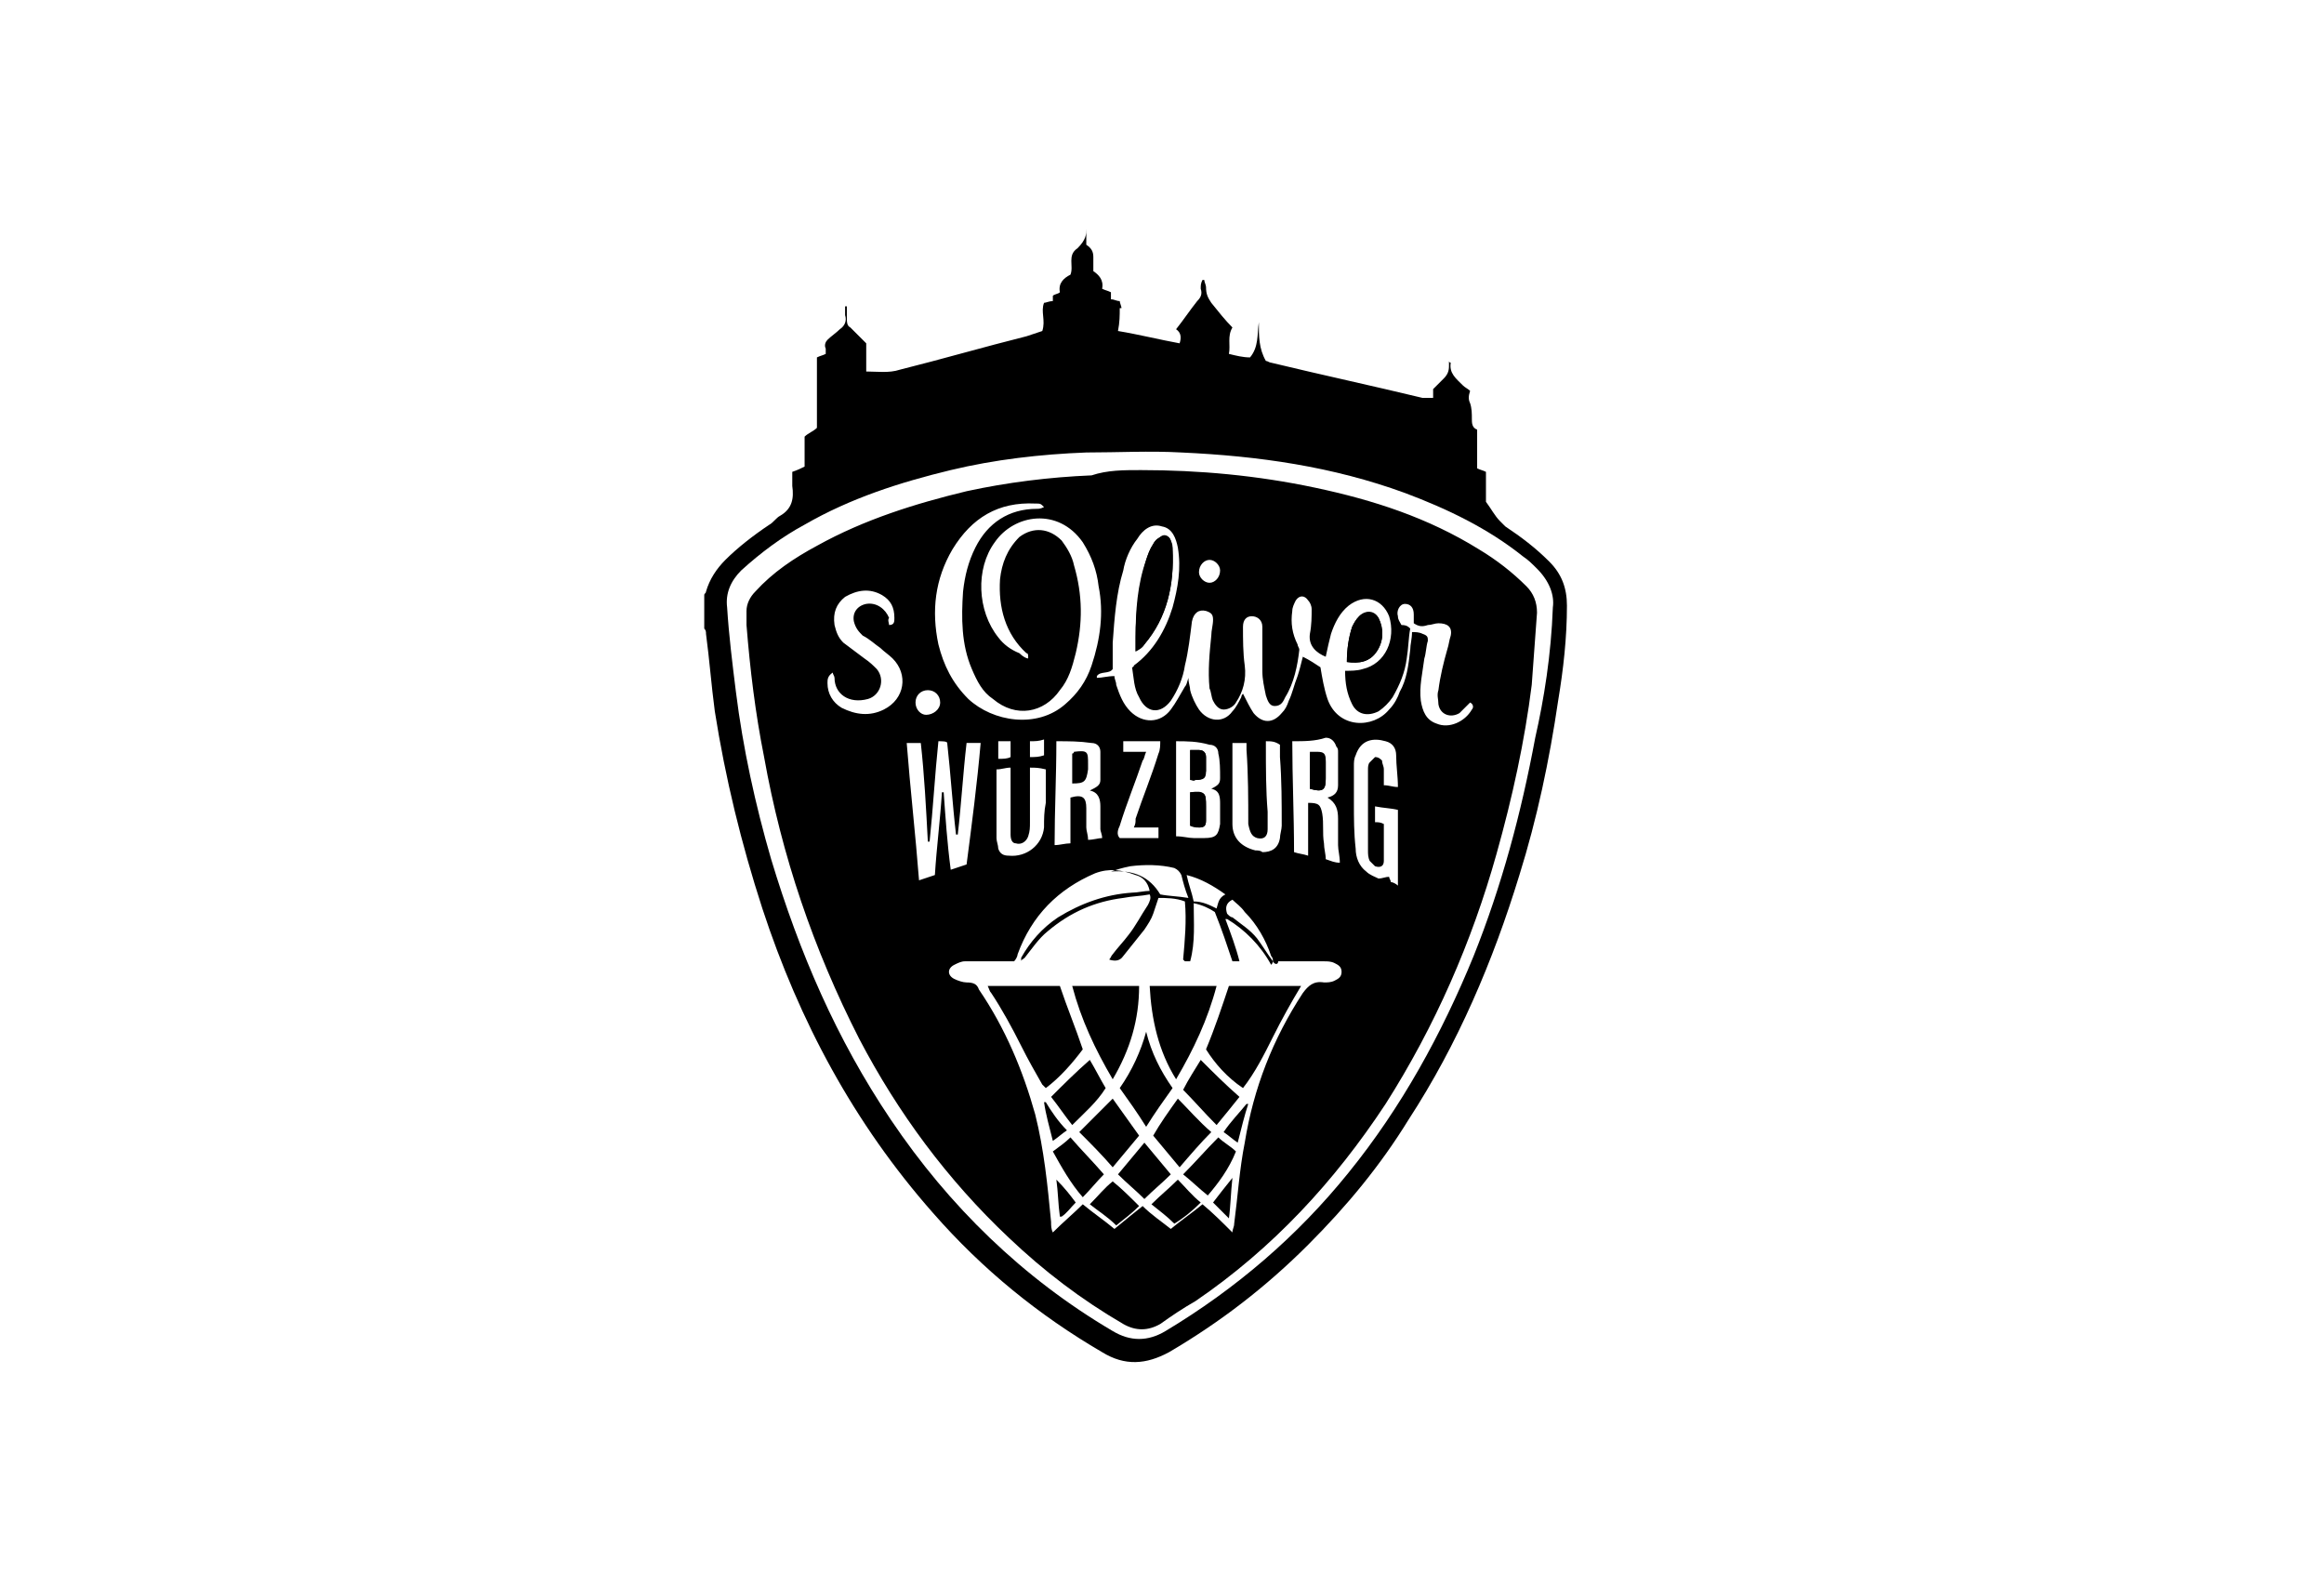 <?xml version="1.0" encoding="utf-8"?>
<!-- Generator: Adobe Illustrator 27.8.1, SVG Export Plug-In . SVG Version: 6.00 Build 0)  -->
<svg version="1.1" xmlns="http://www.w3.org/2000/svg" xmlns:xlink="http://www.w3.org/1999/xlink" x="0px" y="0px"
	 viewBox="0 0 132 90" style="enable-background:new 0 0 132 90;" xml:space="preserve">
<style type="text/css">
	.st0{display:none;}
	.st1{display:inline;}
	.st2{fill:#010D23;}
	.st3{fill:#FFFFFF;}
	.st4{fill-rule:evenodd;clip-rule:evenodd;}
	.st5{stroke:#FFFFFF;stroke-width:0.75;stroke-miterlimit:10;}
	.st6{opacity:0.25;}
	.st7{clip-path:url(#SVGID_00000037691013516038944950000002100778167174738311_);}
	.st8{clip-path:url(#SVGID_00000145778971085059255590000016893838109039322021_);}
	.st9{clip-path:url(#SVGID_00000137827290096557401070000017807835044415067539_);}
	.st10{clip-path:url(#SVGID_00000127730592322864046050000017431991510075270814_);}
	.st11{clip-path:url(#SVGID_00000054263452748046780030000006475551085873349563_);}
	.st12{clip-path:url(#SVGID_00000163773452644888617980000003446838447775135394_);}
	.st13{clip-path:url(#SVGID_00000044890436499147135100000010871265371643534765_);}
	.st14{clip-path:url(#SVGID_00000036215087878791551910000016361333725045605521_);}
</style>
<g id="Ebene_2" class="st0">
</g>
<g id="Ebene_1">
	<g id="kAICce_2_">
		<g>
			<path d="M61.7,13c0,0.3,0,0.6,0,0.9c0.3,0.2,0.4,0.4,0.4,0.7c0,0.3,0,0.5,0,0.8c0.3,0.2,0.6,0.5,0.5,1c0.2,0.1,0.3,0.1,0.5,0.2
				c0,0.1,0,0.2,0,0.4c0.2,0,0.3,0.1,0.5,0.1c0,0.1,0.1,0.3,0.1,0.4c0,0,0,0-0.1,0c0,0.4,0,0.8-0.1,1.3c1.2,0.2,2.4,0.5,3.5,0.7
				c0.1-0.3,0.1-0.6-0.2-0.8c0.4-0.5,0.8-1.1,1.2-1.6c0.2-0.2,0.3-0.4,0.2-0.7c0-0.2,0-0.3,0.1-0.5c0,0,0.1,0,0.1,0
				c0,0.1,0.1,0.3,0.1,0.4c0,0.4,0.1,0.6,0.3,0.9c0.4,0.5,0.8,1,1.2,1.4c-0.3,0.5-0.1,1-0.2,1.5c0.4,0.1,0.8,0.2,1.2,0.2
				c0.5-0.6,0.4-1.3,0.5-2c0,0.8,0,1.5,0.4,2.2c0.1,0,0.2,0.1,0.3,0.1c2.9,0.7,5.7,1.3,8.6,2c0.2,0,0.4,0,0.6,0c0-0.2,0-0.3,0-0.5
				c0.2-0.2,0.4-0.4,0.6-0.6c0.2-0.2,0.3-0.4,0.3-0.7c0-0.1,0-0.2,0-0.3c0,0.1,0.1,0.1,0.1,0.1c-0.1,0.6,0.3,0.9,0.7,1.3
				c0.1,0.1,0.3,0.2,0.4,0.3c-0.1,0.3-0.1,0.5,0,0.7c0.1,0.3,0.1,0.6,0.1,0.9c0,0.2,0,0.5,0.3,0.6c0,0.7,0,1.5,0,2.2
				c0.2,0.1,0.3,0.1,0.5,0.2c0,0.6,0,1.2,0,1.7c0.3,0.4,0.5,0.8,0.8,1.1c0.1,0.1,0.2,0.2,0.3,0.3c0.9,0.6,1.7,1.2,2.5,2
				c0.7,0.7,1,1.5,1,2.5c0,1.8-0.2,3.6-0.5,5.4c-0.5,3.4-1.2,6.7-2.2,9.9c-1.5,4.9-3.5,9.6-6.3,13.9c-1.6,2.6-3.5,4.9-5.7,7.1
				c-2.4,2.4-5,4.4-7.9,6.1c-1.3,0.7-2.5,0.8-3.8,0c-3.6-2.1-6.8-4.7-9.6-7.9c-4.5-5.1-7.6-10.9-9.7-17.3c-1.2-3.7-2.1-7.4-2.7-11.2
				c-0.2-1.5-0.3-2.9-0.5-4.4c0-0.1,0-0.2-0.1-0.3c0-0.6,0-1.3,0-1.9c0-0.1,0.1-0.1,0.1-0.2c0.2-0.7,0.6-1.3,1.1-1.8
				c0.7-0.7,1.6-1.4,2.5-2c0.2-0.1,0.4-0.4,0.6-0.5c0.7-0.4,0.8-1,0.7-1.7c0-0.3,0-0.6,0-0.8c0.3-0.1,0.5-0.2,0.7-0.3
				c0-0.6,0-1.1,0-1.7c0.2-0.2,0.5-0.3,0.7-0.5c0-1.3,0-2.7,0-4c0.2-0.1,0.3-0.1,0.5-0.2c0-0.1,0-0.2,0-0.3c-0.1-0.2,0-0.4,0.1-0.5
				c0.2-0.2,0.5-0.4,0.7-0.6c0.3-0.2,0.4-0.5,0.3-0.8c0-0.2,0-0.3,0-0.5c0,0,0.1,0,0.1,0c0,0.2,0,0.4,0,0.6c0,0.3,0,0.5,0.2,0.6
				c0.3,0.3,0.6,0.6,0.9,0.9c0,0.6,0,1.1,0,1.6c0.6,0,1.3,0.1,1.9-0.1c2.4-0.6,4.8-1.3,7.2-1.9c0.3-0.1,0.6-0.2,0.9-0.3
				c0.2-0.6-0.1-1.1,0.1-1.6c0.1,0,0.3-0.1,0.5-0.1c0-0.1,0-0.2,0-0.3c0.1-0.1,0.3-0.1,0.4-0.2c-0.1-0.5,0.2-0.8,0.6-1
				c0.2-0.5-0.2-1.1,0.4-1.5C61.7,13.6,61.7,13.3,61.7,13C61.7,13,61.7,13,61.7,13z M88.2,34.5c0.1-0.7-0.2-1.5-0.9-2.2
				c-0.3-0.3-0.5-0.5-0.8-0.7c-2-1.6-4.3-2.7-6.7-3.6c-4.1-1.5-8.3-2.1-12.7-2.3c-1.8-0.1-3.6,0-5.4,0c-2.6,0.1-5.2,0.4-7.7,1
				c-2.9,0.7-5.7,1.6-8.3,3.1c-1.3,0.7-2.5,1.6-3.6,2.6c-0.6,0.6-0.9,1.3-0.8,2.1c0.1,1.6,0.3,3.2,0.5,4.8c0.4,3.2,1.1,6.4,2,9.5
				c1.6,5.3,3.7,10.2,6.8,14.8c3.3,4.9,7.5,9,12.6,12c1,0.6,2,0.6,3,0c4-2.4,7.5-5.4,10.4-9c3-3.7,5.3-7.9,7.1-12.3
				c1.6-4,2.7-8.1,3.5-12.4C87.7,39.7,88.1,37.2,88.2,34.5z"/>
			<path d="M64.8,26.7c3.3,0,6.6,0.3,9.9,1c3.3,0.7,6.4,1.7,9.3,3.5c1,0.6,1.9,1.3,2.7,2.1c0.4,0.4,0.6,0.9,0.6,1.5
				c-0.1,1.4-0.2,2.7-0.3,4.1c-0.4,3.2-1.1,6.4-2,9.6c-1.4,5-3.5,9.8-6.3,14.2c-2.9,4.4-6.4,8.2-10.8,11.2c-0.7,0.4-1.3,0.8-2,1.3
				c-0.7,0.4-1.4,0.4-2.1,0c-2.4-1.4-4.5-3-6.5-4.9c-3.5-3.3-6.3-7.1-8.5-11.3c-2.6-5.1-4.4-10.4-5.4-16c-0.5-2.5-0.8-5-1-7.5
				c0-0.3,0-0.5,0-0.8c0-0.4,0.2-0.8,0.5-1.1c1-1.1,2.2-1.9,3.5-2.6c2.7-1.5,5.6-2.4,8.5-3.1c2.3-0.5,4.7-0.8,7.1-0.9
				C62.9,26.7,63.8,26.7,64.8,26.7z M72.3,54.6c0-0.1,0-0.2-0.1-0.3c-0.3-0.9-0.8-1.8-1.5-2.5c-0.2-0.3-0.5-0.5-0.7-0.7
				c-0.4,0.2-0.4,0.5-0.3,0.8c0.1,0.1,0.2,0.2,0.3,0.2c0.5,0.4,1,0.7,1.4,1.2C71.7,53.7,72,54.2,72.3,54.6c0,0,0,0.1-0.1,0.2
				c-0.6-1.1-1.5-2-2.5-2.6c0,0-0.1,0-0.1,0c0.3,0.8,0.6,1.6,0.8,2.4c-0.2,0-0.3,0-0.4,0c-0.3-0.9-0.6-1.8-1-2.8
				c-0.3-0.2-0.7-0.4-1.2-0.5c0,1.1,0.1,2.2-0.2,3.3c-0.1,0-0.2,0-0.3,0c0,0,0,0-0.1-0.1c0.1-1.1,0.2-2.2,0.1-3.3
				c-0.5-0.2-1.1-0.2-1.5-0.2c-0.1,0.3-0.2,0.6-0.3,0.9c-0.1,0.3-0.3,0.6-0.5,0.9c-0.4,0.5-0.8,1-1.2,1.5c-0.2,0.3-0.5,0.3-0.8,0.2
				c0.1-0.1,0.1-0.2,0.2-0.3c0.3-0.4,0.6-0.7,0.9-1.1c0.4-0.5,0.7-1.1,1.1-1.7c0.1-0.2,0.2-0.4,0.1-0.6c-0.5,0.1-1,0.1-1.5,0.2
				c-1.6,0.2-3,0.8-4.3,1.9c-0.5,0.4-0.9,1-1.3,1.5c-0.1,0.1-0.2,0.1-0.2,0.2c0-0.1,0-0.2,0-0.2c0.5-0.9,1.2-1.7,2.1-2.3
				c1.3-0.8,2.7-1.3,4.2-1.4c0.3,0,0.7-0.1,1-0.1c-0.1-0.5-0.4-0.8-0.8-0.9c-0.8-0.3-1.5-0.4-2.3-0.1c-2.1,0.9-3.6,2.4-4.4,4.6
				c0,0.1-0.1,0.3-0.2,0.4c-0.1,0-0.3,0-0.4,0c-0.8,0-1.6,0-2.4,0c-0.2,0-0.4,0.1-0.6,0.2c-0.4,0.2-0.4,0.6,0,0.8
				c0.2,0.1,0.5,0.2,0.7,0.2c0.4,0,0.6,0.1,0.7,0.4c1.5,2.2,2.5,4.6,3.2,7.1c0.5,2,0.7,4,0.9,6.1c0,0.2,0,0.4,0.1,0.6
				c0.6-0.6,1.2-1.1,1.7-1.6c0.6,0.5,1.2,0.9,1.8,1.4c0.6-0.5,1.1-0.9,1.6-1.3c0.5,0.5,1.1,0.9,1.6,1.3c0.6-0.5,1.2-0.9,1.8-1.4
				c0.6,0.5,1.1,1,1.7,1.6c0-0.2,0.1-0.3,0.1-0.5c0.2-1.5,0.3-3.1,0.6-4.6c0.5-3.1,1.6-5.9,3.3-8.5c0.3-0.4,0.6-0.7,1.2-0.6
				c0.2,0,0.4,0,0.6-0.1c0.2-0.1,0.4-0.2,0.4-0.5c0-0.3-0.2-0.4-0.4-0.5c-0.2-0.1-0.4-0.1-0.6-0.1c-0.9,0-1.7,0-2.6,0
				C72.6,54.8,72.4,54.8,72.3,54.6z M80.1,35.7c-0.1,0.5-0.1,1.1-0.2,1.7c-0.1,0.8-0.4,1.5-0.8,2.2c-0.2,0.3-0.5,0.6-0.8,0.8
				c-0.6,0.3-1.2,0.2-1.5-0.4c-0.3-0.6-0.4-1.2-0.4-1.9c0.3,0,0.7,0,1-0.1c1.3-0.3,1.9-1.7,1.5-3c-0.4-1-1.4-1.3-2.3-0.6
				c-0.5,0.4-0.8,1-1,1.6c-0.1,0.4-0.2,0.8-0.3,1.3c-0.5-0.2-1-0.6-0.9-1.3c0.1-0.5,0.1-1,0.1-1.4c0-0.2-0.1-0.4-0.2-0.5
				c-0.2-0.3-0.5-0.3-0.7,0c-0.1,0.2-0.2,0.4-0.2,0.6c-0.1,0.7,0,1.3,0.3,1.9c0,0.1,0.1,0.2,0.1,0.3c-0.1,0.9-0.3,1.9-0.8,2.7
				c-0.1,0.2-0.2,0.5-0.6,0.5c-0.3,0-0.4-0.3-0.5-0.6c-0.1-0.5-0.2-0.9-0.2-1.4c0-0.8,0-1.7,0-2.5c0-0.4-0.3-0.6-0.6-0.6
				c-0.3,0-0.5,0.2-0.5,0.6c0,0.7,0,1.5,0.1,2.2c0.1,0.8-0.1,1.5-0.5,2.1c-0.1,0.2-0.4,0.4-0.7,0.4c-0.3,0-0.5-0.3-0.6-0.5
				c-0.1-0.2-0.1-0.5-0.2-0.7c-0.1-1,0-2,0.1-3c0-0.3,0.1-0.6,0.1-0.9c0-0.3-0.1-0.4-0.4-0.5c-0.4-0.1-0.7,0.1-0.8,0.6
				c-0.1,0.8-0.2,1.7-0.4,2.5c-0.1,0.7-0.4,1.4-0.8,2c-0.6,0.8-1.4,0.7-1.8-0.2c-0.3-0.5-0.3-1.1-0.4-1.7c0,0,0.1,0,0.1-0.1
				c1.1-0.8,1.8-2,2.2-3.3c0.3-1.1,0.5-2.2,0.3-3.4c-0.1-0.5-0.3-1.1-0.9-1.2c-0.6-0.2-1.1,0.2-1.4,0.7c-0.4,0.5-0.7,1.2-0.8,1.8
				c-0.4,1.3-0.5,2.7-0.6,4.1c0,0.5,0,1,0,1.5c-0.2,0.3-0.7,0.1-0.9,0.4c0,0,0,0.1,0,0.1c0.3,0,0.6-0.1,1-0.1c0,0.2,0.1,0.3,0.1,0.5
				c0.2,0.6,0.4,1.1,0.8,1.5c0.7,0.7,1.7,0.7,2.3-0.1c0.3-0.4,0.5-0.8,0.8-1.3c0.1-0.1,0.1-0.2,0.2-0.5c0,0.3,0.1,0.5,0.1,0.7
				c0.1,0.4,0.3,0.8,0.5,1.1c0.5,0.7,1.4,0.8,1.9,0.1c0.2-0.2,0.4-0.6,0.5-0.8c0-0.1,0.1-0.2,0.1-0.2c0.2,0.4,0.4,0.8,0.6,1.1
				c0.5,0.6,1.1,0.6,1.6,0c0.2-0.2,0.3-0.4,0.4-0.7c0.2-0.4,0.3-0.9,0.5-1.4c0.1-0.3,0.2-0.7,0.3-1.1c0.4,0.2,0.7,0.4,1,0.6
				c0.1,0.6,0.2,1.2,0.4,1.8c0.6,1.7,2.6,1.7,3.5,0.6c0.3-0.3,0.5-0.7,0.6-1c0.4-0.7,0.5-1.5,0.6-2.4c0-0.3,0.1-0.6,0.1-1
				c0.2,0,0.4,0,0.6,0.1c0.3,0.1,0.3,0.2,0.3,0.4c-0.1,0.3-0.1,0.7-0.2,1c-0.1,0.8-0.3,1.6-0.2,2.4c0.1,0.6,0.3,1.1,0.9,1.3
				c0.7,0.3,1.6-0.1,2-0.8c0.1-0.1,0.1-0.3-0.1-0.4c-0.1,0.1-0.1,0.1-0.2,0.2c-0.1,0.1-0.3,0.3-0.4,0.4c-0.5,0.3-1.1,0.1-1.2-0.5
				c0-0.3-0.1-0.5,0-0.8c0.1-0.8,0.3-1.6,0.5-2.3c0.1-0.3,0.1-0.5,0.2-0.8c0.1-0.5-0.2-0.7-0.7-0.7c-0.2,0-0.4,0.1-0.6,0.1
				c-0.3,0.1-0.5,0.1-0.8-0.1c0-0.2,0-0.3,0-0.5c0-0.4-0.2-0.6-0.5-0.6c-0.3,0-0.5,0.4-0.4,0.7c0,0.2,0.1,0.3,0.2,0.5
				C79.9,35.5,80,35.6,80.1,35.7z M58.4,37.4C58.4,37.4,58.4,37.3,58.4,37.4c0-0.2,0-0.3-0.1-0.3c-1.2-1.1-1.6-2.6-1.5-4.2
				c0.1-0.9,0.4-1.7,1.1-2.4c0.8-0.6,1.7-0.5,2.4,0.2c0.3,0.4,0.6,0.9,0.7,1.4c0.5,1.7,0.5,3.3,0.1,5c-0.2,0.8-0.4,1.5-0.9,2.1
				c-0.9,1.3-2.5,1.6-3.8,0.5c-0.6-0.4-0.9-1-1.2-1.7c-0.6-1.4-0.6-2.9-0.5-4.4c0.1-0.9,0.3-1.7,0.7-2.5c0.7-1.4,1.9-2.2,3.5-2.2
				c0.1,0,0.2,0,0.4-0.1c-0.2-0.2-0.2-0.2-0.5-0.2c-2.1-0.1-3.6,0.8-4.7,2.6c-1,1.7-1.2,3.5-0.8,5.4c0.3,1.2,0.8,2.2,1.7,3.1
				c1.4,1.3,3.9,1.7,5.5,0.3c0.7-0.6,1.2-1.3,1.5-2.2c0.5-1.5,0.7-3,0.4-4.5c-0.1-0.9-0.4-1.7-0.9-2.5c-1.4-2-3.9-1.6-5,0
				c-1.1,1.5-1,3.9,0.2,5.4c0.3,0.4,0.7,0.7,1.2,0.9C58.1,37.3,58.3,37.4,58.4,37.4z M53.3,42.1c-0.2,1.9-0.3,3.8-0.5,5.7
				c0,0,0,0-0.1,0c-0.1-1.9-0.2-3.8-0.4-5.6c-0.3,0-0.5,0-0.8,0c0.2,2.6,0.5,5.2,0.7,7.8c0.3-0.1,0.6-0.2,0.9-0.3
				c0.1-1.6,0.3-3.1,0.4-4.7c0,0,0.1,0,0.1,0c0.1,1.4,0.2,2.9,0.4,4.4c0.3-0.1,0.6-0.2,0.9-0.3c0.3-2.3,0.6-4.6,0.8-6.9
				c-0.3,0-0.5,0-0.8,0c-0.2,1.7-0.3,3.5-0.5,5.2c0,0-0.1,0-0.1,0c-0.2-1.7-0.3-3.4-0.5-5.2C53.8,42.1,53.5,42.1,53.3,42.1z
				 M78.6,46.8c0,0.7,0,1.4,0,2.1c0,0.3-0.2,0.4-0.5,0.3c-0.1-0.1-0.2-0.2-0.3-0.3c-0.1-0.2-0.1-0.4-0.1-0.6c0-1.5,0-3.1,0-4.6
				c0-0.1,0-0.3,0.1-0.4c0.1-0.1,0.2-0.2,0.3-0.3c0.2,0,0.3,0.1,0.4,0.2c0,0.2,0.1,0.3,0.1,0.5c0,0.3,0,0.6,0,0.9
				c0.3,0,0.5,0.1,0.8,0.1c0-0.6-0.1-1.2-0.1-1.8c0-0.4-0.2-0.7-0.6-0.8C78,41.9,77.3,42,77,42.9c-0.1,0.2-0.1,0.4-0.1,0.6
				c0,0.7,0,1.4,0,2.1c0,0.9,0,1.7,0.1,2.6c0,0.5,0.2,1,0.6,1.3c0.2,0.2,0.5,0.3,0.7,0.4c0.2,0,0.4-0.1,0.6-0.1
				c0,0.1,0.1,0.2,0.1,0.3c0.1,0,0.3,0.1,0.4,0.2c0-1.5,0-2.9,0-4.3c-0.4-0.1-0.8-0.1-1.3-0.2c0,0.3,0,0.6,0,0.9
				C78.3,46.7,78.4,46.7,78.6,46.8z M50.5,35.5c0.3,0,0.3-0.2,0.3-0.4c0-0.6-0.2-1-0.7-1.3c-0.7-0.4-1.4-0.3-2.1,0.1
				c-0.5,0.4-0.7,0.9-0.6,1.6c0.1,0.4,0.2,0.7,0.5,1c0.4,0.3,0.8,0.6,1.2,0.9c0.3,0.2,0.5,0.4,0.7,0.6c0.5,0.6,0.2,1.5-0.5,1.7
				c-1.1,0.3-1.9-0.3-1.9-1.2c0-0.1-0.1-0.2-0.1-0.3C47,38.4,47,38.6,47,38.8c0,0.6,0.3,1.1,0.8,1.4c0.8,0.4,1.6,0.5,2.4,0.1
				c1.2-0.6,1.4-2,0.5-2.9c-0.2-0.2-0.5-0.4-0.7-0.6c-0.3-0.2-0.6-0.5-1-0.7c-0.2-0.2-0.4-0.4-0.5-0.8c-0.1-0.5,0.2-0.9,0.7-1
				c0.6-0.1,1.1,0.3,1.3,0.8C50.4,35.2,50.5,35.4,50.5,35.5z M73.4,42.1c0,2.1,0.1,4.2,0.1,6.3c0.3,0.1,0.5,0.1,0.8,0.2c0-1,0-2,0-3
				c0.6,0,0.7,0.1,0.8,0.6c0.1,0.6,0,1.1,0.1,1.7c0,0.3,0.1,0.6,0.1,0.9c0.3,0.1,0.5,0.2,0.8,0.2c0-0.4-0.1-0.7-0.1-1
				c0-0.5,0-1,0-1.5c0-0.5-0.1-0.9-0.6-1.2c0.4-0.1,0.6-0.3,0.6-0.7c0-0.6,0-1.3,0-1.9c0-0.1,0-0.2-0.1-0.3
				c-0.1-0.3-0.3-0.5-0.6-0.5C74.7,42.1,74.1,42.1,73.4,42.1z M66.8,42.1c0,1.8,0,3.6,0,5.4c0.4,0,0.7,0.1,1,0.1c0.2,0,0.4,0,0.6,0
				c0.7,0,0.8-0.2,0.9-0.8c0-0.4,0-0.8,0-1.1c0-0.4,0-0.8-0.5-0.9c0.4-0.2,0.5-0.3,0.5-0.6c0-0.5,0-1-0.1-1.4c0-0.3-0.2-0.5-0.5-0.5
				C68,42.1,67.4,42.1,66.8,42.1z M61.8,47.7c0.3,0,0.6-0.1,0.8-0.1c0-0.2-0.1-0.4-0.1-0.5c0-0.4,0-0.9,0-1.3c0-0.4-0.1-0.8-0.6-0.9
				c0.4-0.2,0.6-0.3,0.6-0.6c0-0.5,0-1.1,0-1.6c0-0.3-0.2-0.5-0.5-0.5c-0.7-0.1-1.3-0.1-2-0.1c0,2-0.1,3.9-0.1,5.9
				c0.3,0,0.6-0.1,0.9-0.1c0-0.9,0-1.8,0-2.6c0.7-0.2,0.9,0,0.9,0.6c0,0.4,0,0.7,0,1.1C61.7,47.2,61.8,47.4,61.8,47.7z M71.9,42.1
				c0,0.1,0,0.2,0,0.3c0,1.2,0,2.5,0.1,3.7c0,0.3,0,0.6,0,1c0,0.4-0.2,0.6-0.6,0.5c-0.3-0.1-0.4-0.3-0.5-0.8c0-1.4,0-2.8-0.1-4.2
				c0-0.1,0-0.3,0-0.4c-0.3,0-0.5,0-0.8,0c0,0.1,0,0.2,0,0.2c0,1,0,1.9,0,2.9c0,0.5,0,1,0,1.5c0,0.8,0.5,1.3,1.3,1.5
				c0.1,0,0.3,0,0.4,0.1c0.5,0,0.9-0.2,1-0.8c0-0.2,0.1-0.5,0.1-0.7c0-1.3,0-2.6-0.1-3.9c0-0.2,0-0.5,0-0.7
				C72.4,42.1,72.2,42.1,71.9,42.1z M58.5,43.6c0,0.2,0,0.3,0,0.4c0,0.9,0,1.8,0,2.7c0,0.3,0,0.5-0.1,0.8c-0.1,0.3-0.4,0.5-0.7,0.4
				c-0.2,0-0.3-0.2-0.3-0.5c0-0.1,0-0.2,0-0.3c0-0.7,0-1.4,0-2.1c0-0.4,0-0.9,0-1.4c-0.3,0-0.5,0.1-0.8,0.1c0,0.1,0,0.2,0,0.3
				c0,1.2,0,2.4,0,3.6c0,0.2,0.1,0.4,0.1,0.6c0.1,0.3,0.3,0.4,0.6,0.4c1,0.1,1.9-0.6,2-1.6c0-0.5,0-0.9,0.1-1.4c0-0.6,0-1.3,0-1.9
				C59,43.6,58.8,43.6,58.5,43.6z M65.1,42.7c-0.1,0.2-0.1,0.4-0.2,0.5c-0.4,1.2-0.9,2.4-1.3,3.7c-0.1,0.2-0.2,0.5,0,0.7
				c0.8,0,1.5,0,2.2,0c0-0.2,0-0.4,0-0.6c-0.5,0-0.9,0-1.4,0c0.1-0.2,0.1-0.3,0.1-0.5c0.4-1.2,0.9-2.4,1.3-3.7
				c0.1-0.2,0.1-0.5,0.1-0.7c-0.7,0-1.4,0-2.1,0c0,0.2,0,0.4,0,0.6C64.3,42.7,64.6,42.7,65.1,42.7z M63.1,49.5
				c1.3-0.1,2.2,0.3,2.8,1.3c0.5,0.1,1,0.1,1.6,0.2c-0.2-0.5-0.3-0.9-0.4-1.3c-0.1-0.2-0.2-0.3-0.4-0.4c-0.8-0.2-1.7-0.2-2.5-0.1
				C63.7,49.3,63.4,49.4,63.1,49.5z M69.1,51.6c0.1-0.3,0.1-0.6,0.5-0.8c-0.7-0.5-1.4-0.9-2.2-1.1c0.1,0.5,0.3,1,0.4,1.5
				C68.3,51.2,68.7,51.4,69.1,51.6z M53.4,39.9c0-0.4-0.3-0.7-0.7-0.7c-0.4,0-0.7,0.3-0.7,0.7c0,0.4,0.3,0.7,0.6,0.7
				C53,40.6,53.4,40.3,53.4,39.9z M68.7,31.8c-0.3,0-0.6,0.3-0.6,0.7c0,0.3,0.3,0.6,0.6,0.6c0.3,0,0.6-0.3,0.6-0.7
				C69.3,32.1,69,31.8,68.7,31.8z M58.5,42.1c0,0.3,0,0.6,0,0.9c0.3,0,0.5,0,0.8-0.1c0-0.3,0-0.6,0-0.9C59,42.1,58.8,42.1,58.5,42.1
				z M57.4,42.1c-0.3,0-0.5,0-0.7,0c0,0.3,0,0.6,0,1c0.3,0,0.5,0,0.7-0.1C57.4,42.7,57.4,42.5,57.4,42.1z"/>
			<path d="M64.5,37C64.5,37,64.5,37,64.5,37c0.2-0.1,0.4-0.2,0.5-0.4c1.3-1.6,1.7-3.4,1.6-5.4c0-0.2-0.1-0.4-0.1-0.5
				c-0.1-0.3-0.4-0.3-0.6-0.2c-0.1,0.1-0.3,0.2-0.4,0.4c-0.2,0.3-0.3,0.6-0.4,0.9c-0.5,1.4-0.6,2.9-0.6,4.4
				C64.5,36.4,64.5,36.7,64.5,37z M76.5,37.6c0.7,0.1,1.3,0,1.7-0.6c0.4-0.6,0.4-1.3,0.1-1.9c-0.2-0.4-0.7-0.5-1.1-0.1
				c-0.2,0.2-0.3,0.4-0.4,0.6C76.6,36.2,76.5,36.9,76.5,37.6z"/>
			<path d="M74.4,44.8c0.7,0.2,0.9,0.1,0.9-0.6c0-0.3,0-0.7,0-1c0-0.4-0.1-0.5-0.5-0.5c-0.1,0-0.3,0-0.4,0
				C74.4,43.5,74.4,44.2,74.4,44.8z"/>
			<path d="M67.6,45c0,0.7,0,1.3,0,1.9c0.2,0,0.4,0.1,0.5,0.1c0.3,0,0.4-0.1,0.4-0.4c0-0.3,0-0.5,0-0.8C68.5,45,68.4,44.9,67.6,45z
				 M67.6,44.3c0.1,0,0.2,0,0.3,0c0.4,0,0.5-0.1,0.6-0.5c0-0.3,0-0.5,0-0.8c0-0.3-0.2-0.4-0.4-0.4c-0.1,0-0.3,0-0.5,0
				C67.6,43.2,67.6,43.8,67.6,44.3z"/>
			<path d="M56.1,56c1.4,0,2.8,0,4.1,0c0.4,1.2,0.9,2.4,1.3,3.6c-0.6,0.8-1.3,1.6-2.1,2.2c-0.1-0.1-0.2-0.2-0.2-0.2
				c-0.4-0.7-0.8-1.4-1.2-2.2c-0.5-1-1.1-2.1-1.7-3C56.2,56.3,56.2,56.2,56.1,56C56.1,56.1,56.1,56.1,56.1,56z"/>
			<path d="M69.8,56c1.3,0,2.7,0,4.1,0c-0.6,1-1.1,1.9-1.6,2.9c-0.5,1-1,2-1.7,2.9c-0.9-0.6-1.6-1.4-2.1-2.2
				C69,58.4,69.4,57.2,69.8,56z"/>
			<path d="M60.9,56c1.3,0,2.5,0,3.8,0c0,1.9-0.5,3.6-1.5,5.3C62.2,59.6,61.4,57.9,60.9,56z"/>
			<path d="M65.3,56c1.3,0,2.5,0,3.8,0c-0.5,1.9-1.3,3.6-2.3,5.3C65.8,59.7,65.4,57.9,65.3,56z"/>
			<path d="M66.6,61.8c-0.5,0.7-1,1.4-1.5,2.2c-0.5-0.8-1-1.5-1.5-2.2c0.7-1,1.2-2.1,1.5-3.2C65.4,59.8,65.9,60.8,66.6,61.8z"/>
			<path d="M63.2,62.4c0.5,0.7,1,1.4,1.5,2.1c-0.5,0.6-1,1.2-1.5,1.8c-0.6-0.7-1.3-1.4-1.9-2C62,63.6,62.6,63,63.2,62.4z"/>
			<path d="M66.9,62.4c0.6,0.6,1.2,1.3,1.9,1.9c-0.6,0.6-1.2,1.3-1.8,2c-0.5-0.6-1-1.2-1.5-1.8C65.9,63.8,66.4,63.1,66.9,62.4z"/>
			<path d="M69.1,63.9c-0.7-0.7-1.3-1.4-1.9-2c0.3-0.6,0.7-1.2,1-1.7c0.7,0.7,1.4,1.4,2.2,2.1C70,62.8,69.6,63.3,69.1,63.9z"/>
			<path d="M62.8,61.8c-0.5,0.8-1.2,1.4-1.9,2.1c-0.4-0.5-0.8-1.1-1.2-1.6c0.7-0.7,1.4-1.4,2.2-2.1C62.2,60.7,62.5,61.3,62.8,61.8z"
				/>
			<path d="M59.8,65.4c0.4-0.3,0.7-0.5,1-0.8c0.6,0.7,1.3,1.4,1.9,2.1c-0.4,0.4-0.8,0.9-1.2,1.3C60.8,67.2,60.3,66.3,59.8,65.4z"/>
			<path d="M63.5,66.7c0.5-0.6,1-1.2,1.5-1.8c0.5,0.6,1,1.2,1.5,1.8c-0.5,0.5-1,0.9-1.5,1.4C64.5,67.6,64,67.2,63.5,66.7z"/>
			<path d="M70.2,65.4c-0.4,1-1,1.8-1.6,2.5c-0.5-0.4-0.9-0.8-1.4-1.2c0.7-0.7,1.3-1.4,2-2.1C69.5,64.9,69.9,65.1,70.2,65.4z"/>
			<path d="M61.9,68.4c0.5-0.5,0.8-0.9,1.3-1.3c0.5,0.4,1,0.9,1.5,1.4c-0.4,0.4-0.8,0.7-1.3,1.1C62.9,69.1,62.4,68.8,61.9,68.4z"/>
			<path d="M66.7,69.5c-0.4-0.4-0.8-0.7-1.3-1.1c0.5-0.5,1-0.9,1.5-1.4c0.4,0.4,0.8,0.9,1.3,1.3C67.7,68.8,67.2,69.2,66.7,69.5z"/>
			<path d="M60.6,64.2c-0.3,0.2-0.5,0.4-0.8,0.6c-0.2-0.8-0.4-1.5-0.5-2.2c0,0,0,0,0.1,0C59.7,63.1,60.1,63.7,60.6,64.2z"/>
			<path d="M70.3,64.9c-0.3-0.2-0.5-0.4-0.8-0.6c0.4-0.6,0.9-1.1,1.3-1.6c0,0,0,0,0.1,0C70.7,63.3,70.5,64.1,70.3,64.9z"/>
			<path d="M69.8,69.2c-0.3-0.3-0.6-0.6-0.9-0.9c0.3-0.4,0.7-0.9,1.1-1.4C69.9,67.8,69.9,68.5,69.8,69.2z"/>
			<path d="M61.1,68.3c-0.3,0.3-0.5,0.6-0.8,0.8c0,0-0.1,0-0.1,0c-0.1-0.7-0.1-1.4-0.2-2.1c0,0,0,0,0,0
				C60.5,67.5,60.8,67.9,61.1,68.3z"/>
			<path d="M64.5,37c0-0.3,0-0.6,0-0.8c0-1.5,0.2-3,0.6-4.4c0.1-0.3,0.2-0.6,0.4-0.9c0.1-0.2,0.2-0.3,0.4-0.4
				c0.2-0.2,0.5-0.1,0.6,0.2c0.1,0.2,0.1,0.3,0.1,0.5c0.1,2-0.3,3.9-1.6,5.4C64.9,36.7,64.7,36.9,64.5,37C64.5,37,64.5,37,64.5,37z"
				/>
			<path d="M76.5,37.6c0-0.7,0.1-1.4,0.3-2c0.1-0.2,0.2-0.4,0.4-0.6c0.3-0.3,0.8-0.3,1.1,0.1c0.3,0.6,0.3,1.3-0.1,1.9
				C77.8,37.6,77.2,37.7,76.5,37.6z"/>
			<path d="M74.4,44.8c0-0.6,0-1.3,0-2c0.1,0,0.2,0,0.4,0c0.4,0,0.5,0.1,0.5,0.5c0,0.3,0,0.7,0,1C75.3,44.9,75.1,45,74.4,44.8z"/>
			<path d="M67.6,45c0.9,0,0.9,0,0.9,0.8c0,0.3,0,0.5,0,0.8c0,0.3-0.1,0.4-0.4,0.4c-0.2,0-0.3,0-0.5-0.1
				C67.6,46.2,67.6,45.6,67.6,45z"/>
			<path d="M67.6,44.3c0-0.6,0-1.1,0-1.7c0.2,0,0.3,0,0.5,0c0.3,0,0.4,0.2,0.4,0.4c0,0.3,0,0.5,0,0.8c0,0.4-0.1,0.5-0.6,0.5
				C67.8,44.4,67.7,44.3,67.6,44.3z"/>
			<path d="M60.9,44.5c0-0.6,0-1.2,0-1.7c0.1,0,0.1-0.1,0.1-0.1c0.8-0.1,0.8,0,0.8,0.7c0,0.1,0,0.2,0,0.3
				C61.7,44.4,61.6,44.5,60.9,44.5z"/>
		</g>
	</g>
</g>
</svg>
